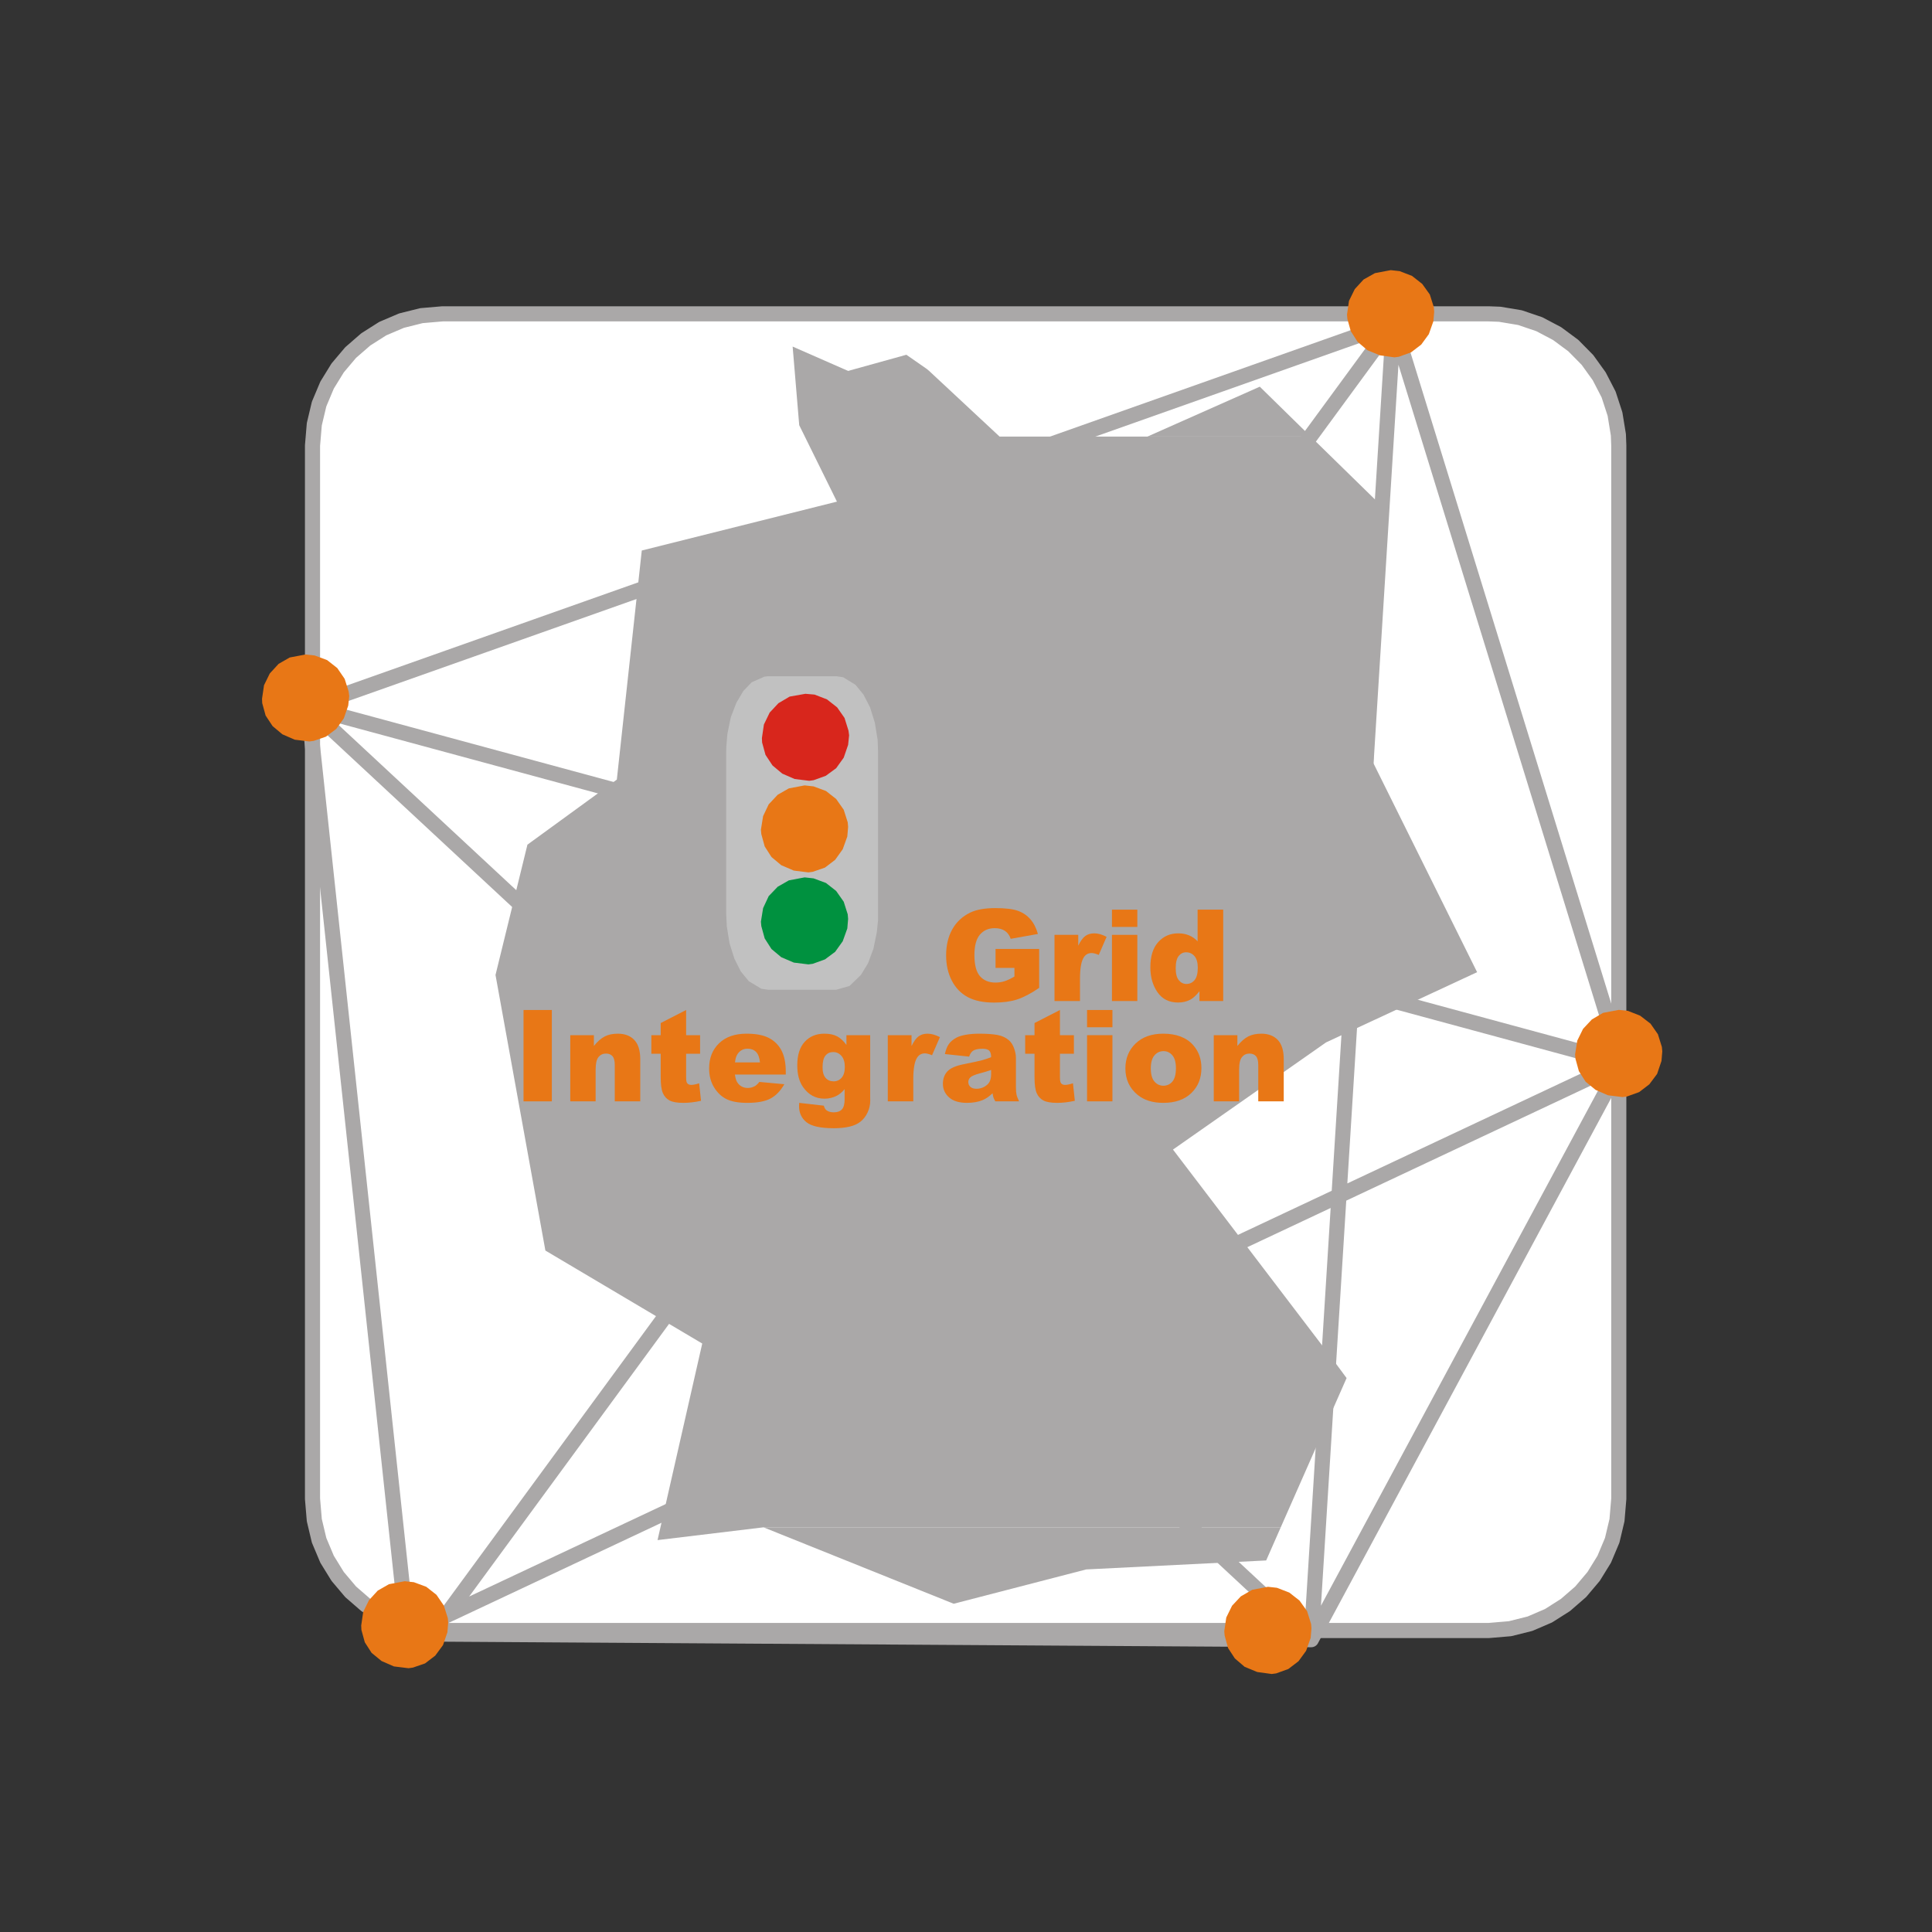 <?xml version="1.0" encoding="utf-8"?>
<!-- Generator: Adobe Illustrator 16.0.2, SVG Export Plug-In . SVG Version: 6.00 Build 0)  -->
<!DOCTYPE svg PUBLIC "-//W3C//DTD SVG 1.1//EN" "http://www.w3.org/Graphics/SVG/1.1/DTD/svg11.dtd">
<svg version="1.1" id="Ebene_1" xmlns="http://www.w3.org/2000/svg" xmlns:xlink="http://www.w3.org/1999/xlink" x="0px" y="0px"
	 width="480px" height="480px" viewBox="0 0 480 480" enable-background="new 0 0 480 480" xml:space="preserve">
<rect x="0" y="0" width="480" height="480" fill="#333333" stroke="none"/>
<polygon fill="#AAA8A8" points="316.461,382.782 187.211,382.782 234.708,401.92 267.875,393.292 312.843,391.063 "/>
<polygon fill="#AAA8A8" points="194.549,87.791 196.185,107.424 205.605,126.462 156.82,138.708 150.573,195.971 128.262,212.232 
	120.281,244.756 132.725,313.619 171.941,336.873 160.786,385.955 187.211,382.782 316.461,382.782 332.922,345.449 
	329.403,340.689 289.541,288.436 327.815,261.613 365.544,244.061 339.615,191.806 341.847,127.751 323.948,110.201 246.21,110.201 
	228.609,93.839 208.381,93.839 "/>
<polygon fill="#AAA8A8" points="311.256,97.806 283.195,110.201 323.948,110.201 "/>
<polygon fill="#AAA8A8" points="222.957,89.824 208.381,93.839 228.609,93.839 228.015,93.344 "/>
<polygon fill="#FFFFFF" points="369.906,77.974 109.919,77.974 107.292,78.074 102.185,78.917 97.376,80.553 92.964,82.883 
	88.948,85.858 85.427,89.427 82.503,93.492 80.172,98.004 78.586,102.863 77.742,108.019 77.643,110.696 77.643,372.371 
	78.09,377.675 79.28,382.684 81.263,387.393 83.89,391.656 87.113,395.475 90.881,398.746 95.095,401.424 99.755,403.406 
	104.713,404.646 109.919,405.092 369.906,405.092 375.161,404.646 380.119,403.406 384.731,401.424 388.946,398.746 
	392.713,395.475 395.936,391.656 398.565,387.393 400.547,382.684 401.737,377.675 402.183,372.371 402.183,110.696 
	401.737,105.391 400.547,100.384 398.565,95.674 395.936,91.41 392.713,87.593 388.946,84.32 384.731,81.644 380.119,79.66 
	375.161,78.421 "/>
<polygon fill="none" stroke="#AAA8A8" stroke-width="3.757" stroke-linecap="round" stroke-linejoin="round" stroke-miterlimit="8" points="
	109.919,77.974 369.906,77.974 372.584,78.074 377.642,78.917 382.449,80.553 386.863,82.883 390.88,85.858 394.399,89.427 
	397.323,93.492 399.655,98.004 401.24,102.863 402.084,108.019 402.183,110.696 402.183,372.371 401.737,377.675 400.547,382.684 
	398.565,387.393 395.936,391.656 392.713,395.475 388.946,398.746 384.731,401.424 380.119,403.406 375.161,404.646 
	369.906,405.092 109.919,405.092 104.713,404.646 99.755,403.406 95.095,401.424 90.881,398.746 87.113,395.475 83.89,391.656 
	81.263,387.393 79.28,382.684 78.09,377.675 77.643,372.371 77.643,110.696 78.09,105.391 79.28,100.384 81.263,95.674 83.89,91.41 
	87.113,87.593 90.881,84.32 95.095,81.644 99.755,79.66 104.713,78.421 "/>
<polyline fill="none" stroke="#AAA8A8" stroke-width="3.757" stroke-linejoin="round" stroke-miterlimit="8" points="
	101.242,405.936 402.877,264.042 346.207,80.255 325.781,407.373 76.602,175.693 402.877,264.042 325.781,407.373 101.242,405.936 
	76.602,175.693 346.207,80.255 110.662,401.521 "/>
<polygon fill="#E87716" points="345.515,67.117 341.599,67.86 338.772,69.447 336.591,71.827 335.154,74.752 334.656,78.173 
	334.756,79.264 335.6,82.288 337.284,84.916 339.714,86.998 342.838,88.287 346.455,88.783 347.548,88.634 350.573,87.543 
	353.101,85.61 354.985,83.031 356.123,79.809 356.323,77.43 356.224,76.289 355.233,73.166 353.348,70.538 350.821,68.555 
	347.745,67.364 "/>
<polygon fill="#E87716" points="402.183,250.902 398.266,251.646 395.49,253.283 393.309,255.613 391.87,258.539 391.324,261.96 
	391.424,263.051 392.267,266.123 393.951,268.752 396.432,270.785 399.505,272.123 403.123,272.568 404.215,272.42 407.24,271.33 
	409.769,269.396 411.701,266.818 412.791,263.596 412.99,261.217 412.892,260.126 411.9,256.952 410.066,254.324 407.489,252.342 
	404.463,251.15 "/>
<polygon fill="#E87716" points="315.025,394.234 311.108,394.979 308.281,396.613 306.101,398.943 304.662,401.87 304.165,405.289 
	304.266,406.381 305.11,409.455 306.794,412.033 309.224,414.114 312.348,415.404 315.966,415.9 317.058,415.751 320.08,414.66 
	322.61,412.727 324.493,410.148 325.634,406.926 325.831,404.546 325.734,403.456 324.741,400.283 322.857,397.654 320.328,395.672 
	317.256,394.482 "/>
<polygon fill="#E87716" points="100.548,392.848 96.633,393.59 93.856,395.177 91.675,397.557 90.237,400.48 89.741,403.852 
	89.79,404.941 90.633,408.018 92.319,410.645 94.798,412.678 97.872,414.018 101.49,414.462 102.582,414.313 105.606,413.271 
	108.134,411.339 110.068,408.712 111.158,405.537 111.357,403.158 111.258,402.02 110.266,398.895 108.431,396.218 105.904,394.234 
	102.829,393.096 "/>
<polygon fill="#AAA8A8" points="318.198,379.46 189.69,379.46 236.939,398.447 269.859,389.921 314.577,387.689 "/>
<polygon fill="#AAA8A8" points="196.929,86.106 198.565,105.639 207.935,124.627 159.448,136.774 153.25,193.69 131.039,209.853 
	123.107,242.229 135.501,310.695 174.47,333.798 163.365,382.633 189.69,379.46 318.198,379.46 334.558,342.375 331.037,337.616 
	291.425,285.607 329.451,258.984 366.983,241.534 341.2,189.575 343.433,125.867 325.634,108.465 248.342,108.465 230.841,92.154 
	210.712,92.154 "/>
<polygon fill="#AAA8A8" points="312.99,96.07 285.079,108.465 325.634,108.465 "/>
<polygon fill="#AAA8A8" points="225.188,88.138 210.712,92.154 230.841,92.154 230.246,91.658 "/>
<path fill="none" stroke="#1E1916" stroke-width="0.939" stroke-linecap="round" stroke-linejoin="round" stroke-miterlimit="8" d="
	M204.662,240.938h-0.099H204.662z"/>
<polygon fill="#C1C1C1" points="207.786,168.009 190.781,168.009 189.939,168.108 186.765,169.496 184.683,171.677 182.948,174.603 
	181.559,178.222 180.717,182.337 180.469,185.312 180.42,186.848 180.42,227.057 180.568,230.13 181.262,234.394 182.452,238.162 
	184.038,241.335 186.022,243.766 189.145,245.648 190.781,245.896 207.786,245.896 211.058,244.954 213.885,242.229 215.67,239.303 
	217.008,235.683 217.851,231.568 218.149,228.594 218.149,227.057 218.149,186.848 218.049,183.824 217.355,179.561 
	216.166,175.743 214.529,172.57 212.546,170.141 209.472,168.256 "/>
<polygon fill="#D8261C" points="200.102,172.372 196.185,173.066 193.408,174.702 191.227,177.032 189.789,180.006 189.294,183.377 
	189.343,184.469 190.186,187.542 191.921,190.17 194.351,192.203 197.425,193.542 201.044,193.988 202.135,193.839 205.158,192.749 
	207.738,190.864 209.62,188.237 210.712,185.063 210.96,182.684 210.811,181.544 209.819,178.371 207.985,175.743 205.456,173.76 
	202.382,172.57 "/>
<polygon fill="#E87716" points="199.904,195.128 195.987,195.872 193.211,197.458 190.979,199.838 189.592,202.763 189.046,206.135 
	189.145,207.225 189.988,210.299 191.674,212.927 194.103,214.959 197.226,216.298 200.845,216.745 201.936,216.595 
	204.961,215.554 207.49,213.621 209.372,210.993 210.513,207.82 210.712,205.44 210.612,204.3 209.62,201.176 207.738,198.5 
	205.209,196.516 202.135,195.376 "/>
<polygon fill="#00913F" points="199.904,217.984 195.987,218.727 193.211,220.314 190.979,222.644 189.592,225.619 189.046,228.99 
	189.145,230.081 189.988,233.154 191.674,235.783 194.103,237.815 197.226,239.153 200.845,239.6 201.936,239.451 204.961,238.36 
	207.49,236.477 209.372,233.849 210.513,230.675 210.712,228.296 210.612,227.156 209.62,224.032 207.738,221.355 205.209,219.372 
	202.135,218.231 "/>
<polygon fill="#E87716" points="75.908,162.604 71.991,163.348 69.216,164.935 67.033,167.314 65.595,170.24 65.1,173.611 
	65.149,174.702 65.993,177.776 67.728,180.403 70.157,182.436 73.231,183.775 76.85,184.221 77.941,184.072 80.965,183.031 
	83.544,181.097 85.427,178.469 86.518,175.297 86.766,172.917 86.617,171.776 85.625,168.653 83.791,165.976 81.262,163.993 
	78.189,162.852 "/>
<g enable-background="new    ">
	<path fill="#E87716" d="M247.339,240.48v-4.723h10.839v9.678c-2.075,1.414-3.91,2.376-5.505,2.888
		c-1.595,0.511-3.486,0.766-5.675,0.766c-2.693,0-4.891-0.459-6.588-1.378c-1.698-0.918-3.014-2.286-3.948-4.103
		c-0.935-1.817-1.401-3.902-1.401-6.256c0-2.478,0.511-4.632,1.533-6.464s2.519-3.224,4.491-4.173c1.537-0.733,3.607-1.1,6.209-1.1
		c2.508,0,4.384,0.228,5.628,0.682c1.243,0.454,2.276,1.158,3.097,2.113s1.438,2.165,1.85,3.631l-6.766,1.208
		c-0.279-0.857-0.751-1.513-1.417-1.967c-0.665-0.454-1.515-0.682-2.547-0.682c-1.538,0-2.764,0.534-3.677,1.603
		c-0.914,1.068-1.371,2.759-1.371,5.071c0,2.457,0.462,4.212,1.386,5.265s2.212,1.579,3.863,1.579c0.784,0,1.532-0.113,2.245-0.341
		c0.713-0.227,1.527-0.614,2.446-1.161v-2.137H247.339z"/>
</g>
<g enable-background="new    ">
	<path fill="#E87716" d="M261.987,232.259h5.899v2.694c0.567-1.167,1.153-1.969,1.757-2.408c0.604-0.438,1.35-0.658,2.238-0.658
		c0.929,0,1.945,0.289,3.05,0.867l-1.95,4.49c-0.744-0.31-1.332-0.464-1.766-0.464c-0.826,0-1.467,0.34-1.92,1.021
		c-0.65,0.96-0.976,2.756-0.976,5.389v5.512h-6.333V232.259z"/>
</g>
<g enable-background="new    ">
	<path fill="#E87716" d="M276.263,226.003h6.302v4.289h-6.302V226.003z M276.263,232.259h6.302v16.443h-6.302V232.259z"/>
	<path fill="#E87716" d="M303.901,226.003v22.699h-5.898v-2.431c-0.826,1.032-1.58,1.729-2.262,2.09
		c-0.908,0.475-1.92,0.713-3.034,0.713c-2.24,0-3.951-0.853-5.133-2.556c-1.183-1.703-1.772-3.772-1.772-6.208
		c0-2.726,0.652-4.811,1.958-6.256s2.966-2.168,4.978-2.168c0.981,0,1.871,0.166,2.672,0.496c0.799,0.33,1.51,0.825,2.129,1.486
		v-7.866H303.901z M297.584,240.434c0-1.29-0.274-2.253-0.821-2.888c-0.548-0.635-1.239-0.952-2.075-0.952
		c-0.732,0-1.347,0.305-1.842,0.914c-0.496,0.609-0.744,1.631-0.744,3.065c0,1.342,0.256,2.325,0.768,2.949
		c0.51,0.625,1.143,0.938,1.896,0.938c0.805,0,1.476-0.315,2.013-0.944C297.315,242.886,297.584,241.858,297.584,240.434z"/>
</g>
<g enable-background="new    ">
	<path fill="#E87716" d="M130.07,250.931h7.03v22.699h-7.03V250.931z"/>
</g>
<g enable-background="new    ">
	<path fill="#E87716" d="M141.682,257.187h5.869v2.679c0.877-1.094,1.765-1.876,2.663-2.346s1.992-0.705,3.282-0.705
		c1.745,0,3.11,0.519,4.096,1.557c0.985,1.037,1.479,2.64,1.479,4.808v10.451h-6.333v-9.042c0-1.032-0.191-1.763-0.573-2.191
		c-0.382-0.428-0.919-0.643-1.61-0.643c-0.764,0-1.383,0.289-1.858,0.867s-0.712,1.615-0.712,3.112v7.896h-6.302V257.187z"/>
</g>
<g enable-background="new    ">
	<path fill="#E87716" d="M170.467,250.931v6.256h3.468v4.614h-3.468v5.825c0,0.701,0.067,1.164,0.201,1.391
		c0.207,0.351,0.568,0.525,1.084,0.525c0.464,0,1.115-0.134,1.951-0.401l0.464,4.35c-1.559,0.341-3.014,0.512-4.366,0.512
		c-1.569,0-2.725-0.201-3.469-0.604c-0.743-0.402-1.292-1.013-1.649-1.832c-0.356-0.82-0.534-2.147-0.534-3.982v-5.783h-2.322
		v-4.614h2.322v-3.02L170.467,250.931z"/>
</g>
<g enable-background="new    ">
	<path fill="#E87716" d="M195.225,266.972h-12.635c0.114,1.012,0.387,1.766,0.821,2.261c0.609,0.712,1.404,1.068,2.384,1.068
		c0.62,0,1.208-0.154,1.765-0.465c0.341-0.195,0.707-0.541,1.1-1.037l6.208,0.573c-0.95,1.651-2.095,2.836-3.437,3.554
		c-1.342,0.717-3.267,1.076-5.775,1.076c-2.178,0-3.892-0.308-5.141-0.922s-2.284-1.589-3.104-2.926s-1.231-2.909-1.231-4.715
		c0-2.57,0.823-4.65,2.47-6.24s3.92-2.385,6.82-2.385c2.354,0,4.212,0.356,5.574,1.068c1.363,0.713,2.4,1.745,3.112,3.097
		c0.712,1.353,1.068,3.112,1.068,5.28V266.972z M188.815,263.953c-0.124-1.219-0.452-2.091-0.983-2.617s-1.231-0.79-2.098-0.79
		c-1.001,0-1.801,0.397-2.4,1.192c-0.382,0.496-0.625,1.233-0.728,2.215H188.815z"/>
</g>
<g enable-background="new    ">
	<path fill="#E87716" d="M210.293,257.187h5.899v15.53l0.016,0.728c0,1.032-0.22,2.015-0.658,2.949
		c-0.439,0.935-1.022,1.69-1.75,2.269c-0.728,0.578-1.652,0.996-2.771,1.254c-1.121,0.258-2.403,0.388-3.848,0.388
		c-3.304,0-5.572-0.496-6.805-1.487c-1.234-0.99-1.851-2.317-1.851-3.979c0-0.207,0.01-0.485,0.031-0.836l6.116,0.696
		c0.155,0.567,0.393,0.96,0.712,1.177c0.464,0.32,1.048,0.48,1.75,0.48c0.908,0,1.587-0.243,2.036-0.729
		c0.449-0.485,0.674-1.331,0.674-2.539v-2.493c-0.62,0.733-1.239,1.265-1.858,1.595c-0.97,0.517-2.018,0.774-3.143,0.774
		c-2.199,0-3.974-0.96-5.326-2.88c-0.96-1.362-1.44-3.163-1.44-5.403c0-2.561,0.619-4.511,1.858-5.854
		c1.239-1.341,2.859-2.013,4.862-2.013c1.28,0,2.335,0.217,3.167,0.65c0.831,0.434,1.607,1.151,2.33,2.152V257.187z M204.363,265.16
		c0,1.188,0.253,2.067,0.759,2.641c0.506,0.572,1.171,0.858,1.998,0.858c0.784,0,1.442-0.296,1.974-0.89
		c0.531-0.594,0.797-1.489,0.797-2.687s-0.279-2.113-0.836-2.748c-0.557-0.635-1.238-0.952-2.043-0.952s-1.448,0.291-1.928,0.874
		C204.603,262.841,204.363,263.809,204.363,265.16z"/>
</g>
<g enable-background="new    ">
	<path fill="#E87716" d="M220.571,257.187h5.899v2.694c0.567-1.167,1.153-1.969,1.757-2.408c0.604-0.438,1.35-0.658,2.237-0.658
		c0.929,0,1.946,0.289,3.05,0.867l-1.951,4.49c-0.744-0.31-1.332-0.464-1.765-0.464c-0.826,0-1.466,0.34-1.92,1.021
		c-0.65,0.96-0.975,2.756-0.975,5.389v5.512h-6.333V257.187z"/>
</g>
<g enable-background="new    ">
	<path fill="#E87716" d="M240.776,262.513l-6.022-0.635c0.227-1.053,0.555-1.881,0.983-2.485c0.428-0.604,1.045-1.128,1.851-1.571
		c0.578-0.32,1.373-0.567,2.384-0.743s2.105-0.264,3.283-0.264c1.889,0,3.406,0.106,4.551,0.317
		c1.146,0.212,2.102,0.653,2.865,1.324c0.537,0.465,0.96,1.122,1.27,1.974c0.31,0.853,0.465,1.665,0.465,2.439v7.262
		c0,0.773,0.049,1.381,0.146,1.819s0.313,0.998,0.643,1.68h-5.914c-0.238-0.423-0.393-0.746-0.465-0.968s-0.145-0.57-0.217-1.045
		c-0.826,0.795-1.646,1.362-2.462,1.703c-1.114,0.454-2.41,0.682-3.886,0.682c-1.961,0-3.451-0.454-4.467-1.363
		c-1.017-0.908-1.525-2.028-1.525-3.359c0-1.249,0.366-2.276,1.099-3.081c0.733-0.806,2.085-1.404,4.057-1.797
		c2.364-0.475,3.896-0.808,4.599-0.998c0.702-0.191,1.445-0.441,2.23-0.751c0-0.774-0.16-1.316-0.48-1.626s-0.883-0.465-1.688-0.465
		c-1.033,0-1.807,0.165-2.322,0.496C241.349,261.315,241.024,261.801,240.776,262.513z M246.242,265.826
		c-0.867,0.31-1.771,0.583-2.711,0.82c-1.279,0.341-2.09,0.677-2.43,1.007c-0.352,0.341-0.527,0.728-0.527,1.161
		c0,0.495,0.173,0.9,0.52,1.216c0.346,0.314,0.854,0.472,1.524,0.472c0.702,0,1.354-0.17,1.959-0.511
		c0.604-0.341,1.032-0.756,1.285-1.246s0.38-1.128,0.38-1.912V265.826z"/>
</g>
<g enable-background="new    ">
	<path fill="#E87716" d="M263.34,250.931v6.256h3.469v4.614h-3.469v5.825c0,0.701,0.067,1.164,0.201,1.391
		c0.207,0.351,0.568,0.525,1.084,0.525c0.465,0,1.115-0.134,1.951-0.401l0.465,4.35c-1.559,0.341-3.014,0.512-4.366,0.512
		c-1.569,0-2.726-0.201-3.469-0.604s-1.292-1.013-1.649-1.832c-0.355-0.82-0.533-2.147-0.533-3.982v-5.783h-2.322v-4.614h2.322
		v-3.02L263.34,250.931z"/>
</g>
<g enable-background="new    ">
	<path fill="#E87716" d="M270.076,250.931h6.303v4.289h-6.303V250.931z M270.076,257.187h6.303v16.443h-6.303V257.187z"/>
</g>
<g enable-background="new    ">
	<path fill="#E87716" d="M279.6,265.454c0-2.508,0.846-4.575,2.539-6.201c1.692-1.625,3.979-2.438,6.859-2.438
		c3.292,0,5.779,0.955,7.463,2.865c1.352,1.538,2.027,3.432,2.027,5.682c0,2.529-0.838,4.602-2.516,6.217
		c-1.678,1.616-3.997,2.424-6.959,2.424c-2.643,0-4.779-0.671-6.41-2.014C280.6,270.327,279.6,268.148,279.6,265.454z
		 M285.916,265.439c0,1.466,0.297,2.55,0.891,3.251c0.594,0.702,1.34,1.053,2.237,1.053c0.908,0,1.654-0.346,2.237-1.037
		s0.875-1.801,0.875-3.329c0-1.424-0.295-2.485-0.883-3.182c-0.588-0.697-1.316-1.045-2.184-1.045c-0.918,0-1.677,0.354-2.275,1.061
		S285.916,263.994,285.916,265.439z"/>
</g>
<g enable-background="new    ">
	<path fill="#E87716" d="M301.555,257.187h5.868v2.679c0.877-1.094,1.765-1.876,2.663-2.346s1.992-0.705,3.282-0.705
		c1.745,0,3.11,0.519,4.096,1.557c0.985,1.037,1.479,2.64,1.479,4.808v10.451h-6.333v-9.042c0-1.032-0.191-1.763-0.572-2.191
		c-0.383-0.428-0.92-0.643-1.611-0.643c-0.764,0-1.383,0.289-1.857,0.867s-0.713,1.615-0.713,3.112v7.896h-6.301V257.187z"/>
</g>
</svg>
